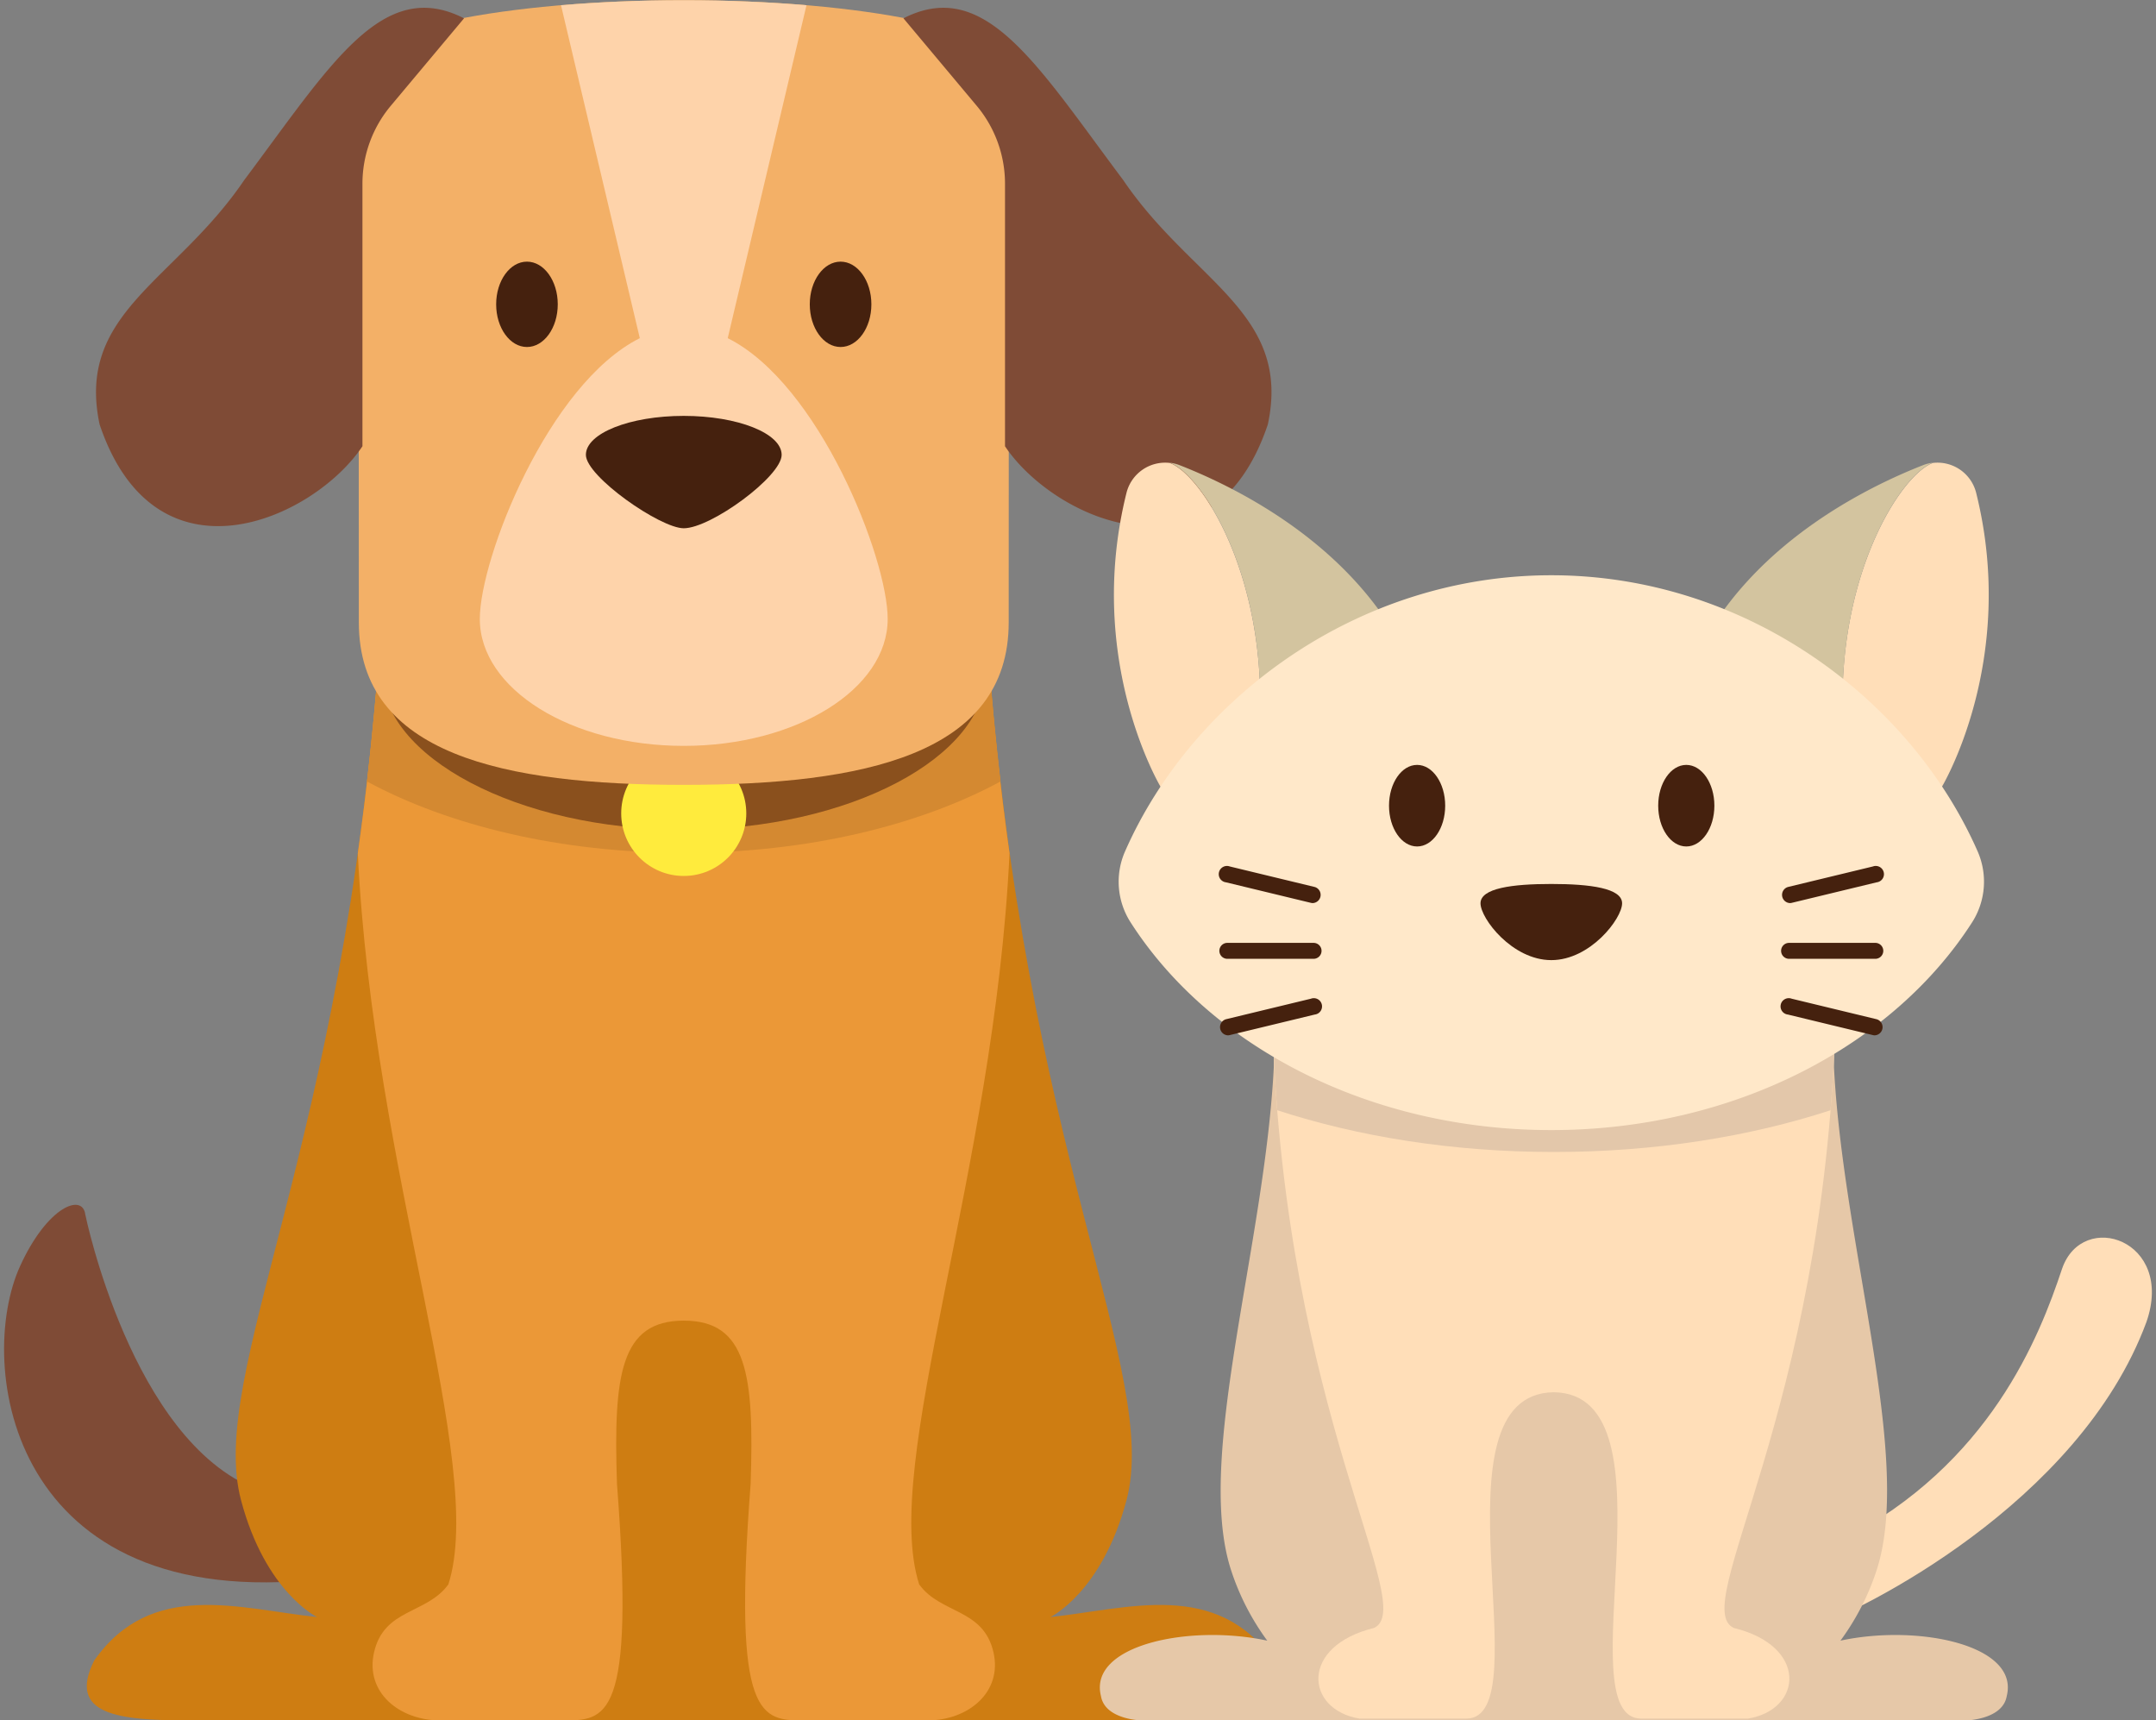 <svg xmlns="http://www.w3.org/2000/svg" viewBox="0 0 525.01 418.85">
  <rect x="0" y="0" width="525.01" height="418.85" fill="#808080" stroke="none"/>
  <g>
    <g>
      <path d="M78.38,384.42C2.23,393-6,332.18,4.88,308.27c6.62-14.56,15.23-17.87,15.89-12.58,0,0,11.26,55,41.72,66.88Z" fill="#7f4b36"/>
      <path d="M167.28,418.85H46.11c-17.22,0-29.8-1.32-23.18-14.57,13.91-19.86,35.42-12.58,54.3-10.59,0,0-12.58-6-18.54-28.47-8.2-31,25.16-86.08,33.76-207.91h148.1c8.61,121.83,42,176.94,33.77,207.91-6,22.51-18.54,28.47-18.54,28.47,18.87-2,40.39-9.27,54.3,10.59,6.62,13.25-6,14.57-23.18,14.57H165.73" fill="#ce7d12"/>
      <path d="M241.93,402.3c-2.45-10.77-12.8-9.27-18.1-16.56-9.36-29.23,18.3-100.27,22-178-2.18-15.41-4-32.14-5.33-50.4H92.45c-1.29,18.26-3.14,35-5.32,50.4,3.75,77.76,31.4,148.8,22.05,178-5.3,7.29-15.65,5.79-18.1,16.56-2.21,9.71,6.18,16.55,16.11,16.55H137c10.59,0,17.69.19,13.24-57.61-.88-26.48.82-39.72,16.27-39.72s17.16,13.24,16.28,39.72c-4.45,57.8,2.64,57.61,13.24,57.61h29.8C235.75,418.85,244.13,412,241.93,402.3Z" fill="#eb9837"/>
      <path d="M92.45,157.31c-.82,11.6-1.88,22.52-3.1,32.94,19.9,10.75,47.12,17.38,77.15,17.38s57.25-6.63,77.15-17.38c-1.21-10.42-2.28-21.34-3.1-32.94Z" fill="#d48931"/>
      <path d="M240,163.76c0,20.39-32.91,38.24-73.5,38.24S93,184.15,93,163.76Z" fill="#8a501d"/>
      <circle cx="166.5" cy="198.03" r="15.23" fill="#ffeb3d"/>
    </g>
    <g>
      <g>
        <path d="M87.32,16.3C87.32,7.46,122.74.05,166.5.05s79.18,7.41,79.18,16.25l-.05,135.23c0,32.21-35.43,39.55-79.13,39.55s-79.12-7.34-79.12-39.55Z" fill="#f3b067"/>
        <path d="M116.84,150.69c0,17.06,22.24,30.9,49.66,30.9s49.66-13.84,49.66-30.9c0-14.78-16.67-57.23-38.95-68.36L196.39,1.27C187.17.49,177.08.05,166.5.05s-20.66.44-29.89,1.22L155.8,82.33C133.52,93.46,116.84,135.91,116.84,150.69Z" fill="#fed3aa"/>
      </g>
      <g>
        <path d="M113,4.46C93.12-5.69,80.54,15.72,59.46,43.86c-16.77,24.72-41,32.23-35.2,59.48,13.68,40.61,52.19,23,64,5.3V44.77a29.55,29.55,0,0,1,6.89-19Z" fill="#7f4b36"/>
        <path d="M220,4.46c19.87-10.15,32.45,11.26,53.53,39.4,16.77,24.72,41.05,32.23,35.2,59.48-13.69,40.61-52.19,23-64,5.3V44.77a29.54,29.54,0,0,0-6.88-19Z" fill="#7f4b36"/>
      </g>
      <g>
        <ellipse cx="128.32" cy="74.09" rx="7.5" ry="10.39" fill="#45210e"/>
        <ellipse cx="204.69" cy="74.09" rx="7.5" ry="10.39" fill="#45210e"/>
      </g>
      <path d="M190.34,110.74c0,5.24-17.22,17.87-23.84,17.87-5.73,0-23.83-12.63-23.83-17.87s10.67-9.49,23.83-9.49S190.34,105.5,190.34,110.74Z" fill="#45210e"/>
    </g>
  </g>
  <g>
    <path d="M443.06,395.47c9-3,63.09-29,79.61-73.59,7-20-15.52-27.54-20.53-13-5.5,16.52-17.52,47.56-53.57,66.09Z" fill="#ffdeb8"/>
    <g>
      <path d="M446.42,246.7C445.1,293,466.73,352.2,457,382.21a60.6,60.6,0,0,1-8.83,17.22c19-4.09,43.59,1.1,40.5,13.46-1,6-10.48,6-10.48,6H278.57s-9.49,0-10.48-6c-3.09-12.36,21.52-17.55,40.5-13.46a60.6,60.6,0,0,1-8.83-17.22c-9.71-30,11.92-89.17,10.6-135.51Z" fill="#e6c8a8"/>
      <g>
        <path d="M422.2,396.34c-11.07-5.11,21.8-52.14,24.73-147H309.85c2.93,94.86,35.8,141.89,24.73,147-18.1,4.41-16.78,19.86-3.53,22.07h26c18.54,0-9.6-79,21.3-79.46,30.9.44,2.76,79.46,21.3,79.46h26C439,416.2,440.3,400.75,422.2,396.34Z" fill="#ffdeb8"/>
        <path d="M445.75,270.3c.54-6.71,1-13.68,1.18-21H309.85c.22,7.28.64,14.25,1.18,21,19.77,6.45,42.78,10.16,67.36,10.16S426,276.75,445.75,270.3Z" fill="#e3c7aa"/>
      </g>
    </g>
    <g>
      <g>
        <path d="M481.22,120a9.7,9.7,0,0,0-10.51-7.3c-7.9,2.87-23.74,27.74-21.9,63.62l1.95,1.25,22,14.18S491.44,161,481.22,120Z" fill="#ffdeb8"/>
        <path d="M470.71,112.65a9.54,9.54,0,0,0-2.41.59c-13.83,5.42-38.83,18-52.69,41.59l33.2,21.44C447,140.39,462.81,115.52,470.71,112.65Z" fill="#d3c49f"/>
      </g>
      <g>
        <path d="M274.31,120a9.71,9.71,0,0,1,10.51-7.3c7.9,2.87,23.74,27.74,21.91,63.62l-2,1.25-22,14.18S264.1,161,274.31,120Z" fill="#ffdeb8"/>
        <path d="M284.82,112.65a9.43,9.43,0,0,1,2.41.59c13.83,5.42,38.83,18,52.7,41.59l-33.2,21.44C308.56,140.39,292.72,115.52,284.82,112.65Z" fill="#d3c49f"/>
      </g>
    </g>
    <path d="M377.77,140.05c47.06,0,87.31,29.82,103.77,67.14a18.37,18.37,0,0,1-1.24,17.25c-19.26,30.12-57.93,50.69-102.53,50.69s-83.28-20.57-102.53-50.69A18.31,18.31,0,0,1,274,207.19C290.46,169.87,330.7,140.05,377.77,140.05Z" fill="#ffe8c9"/>
    <g>
      <g>
        <g>
          <path d="M319.71,219.86a2,2,0,0,0,.46-3.91l-20.69-5a2,2,0,1,0-.93,3.86l20.69,5A1.88,1.88,0,0,0,319.71,219.86Z" fill="#45210e"/>
          <path d="M299,252.06a1.89,1.89,0,0,0,.47-.06l20.69-5a2,2,0,1,0-.93-3.86l-20.69,5a2,2,0,0,0,.46,3.92Z" fill="#45210e"/>
        </g>
        <path d="M319.87,233.43h-21a1.94,1.94,0,0,1,0-3.88h21a1.94,1.94,0,0,1,0,3.88Z" fill="#45210e"/>
      </g>
      <g>
        <g>
          <path d="M435.83,219.86a2,2,0,0,1-.46-3.91l20.69-5a2,2,0,1,1,.92,3.86l-20.69,5A1.8,1.8,0,0,1,435.83,219.86Z" fill="#45210e"/>
          <path d="M456.52,252.06a1.82,1.82,0,0,1-.46-.06l-20.69-5a2,2,0,1,1,.92-3.86l20.69,5a2,2,0,0,1-.46,3.92Z" fill="#45210e"/>
        </g>
        <path d="M435.66,233.43h21a1.94,1.94,0,0,0,0-3.88h-21a1.94,1.94,0,0,0,0,3.88Z" fill="#45210e"/>
      </g>
    </g>
    <path d="M395,219.92c0,3.69-7.72,13.83-17.24,13.83s-17.24-10.14-17.24-13.83,7.72-4.71,17.24-4.71S395,216.24,395,219.92Z" fill="#45210e"/>
    <ellipse cx="410.63" cy="196.15" rx="6.84" ry="9.93" fill="#45210e"/>
    <ellipse cx="345.08" cy="196.15" rx="6.84" ry="9.93" fill="#45210e"/>
  </g>
</svg>
